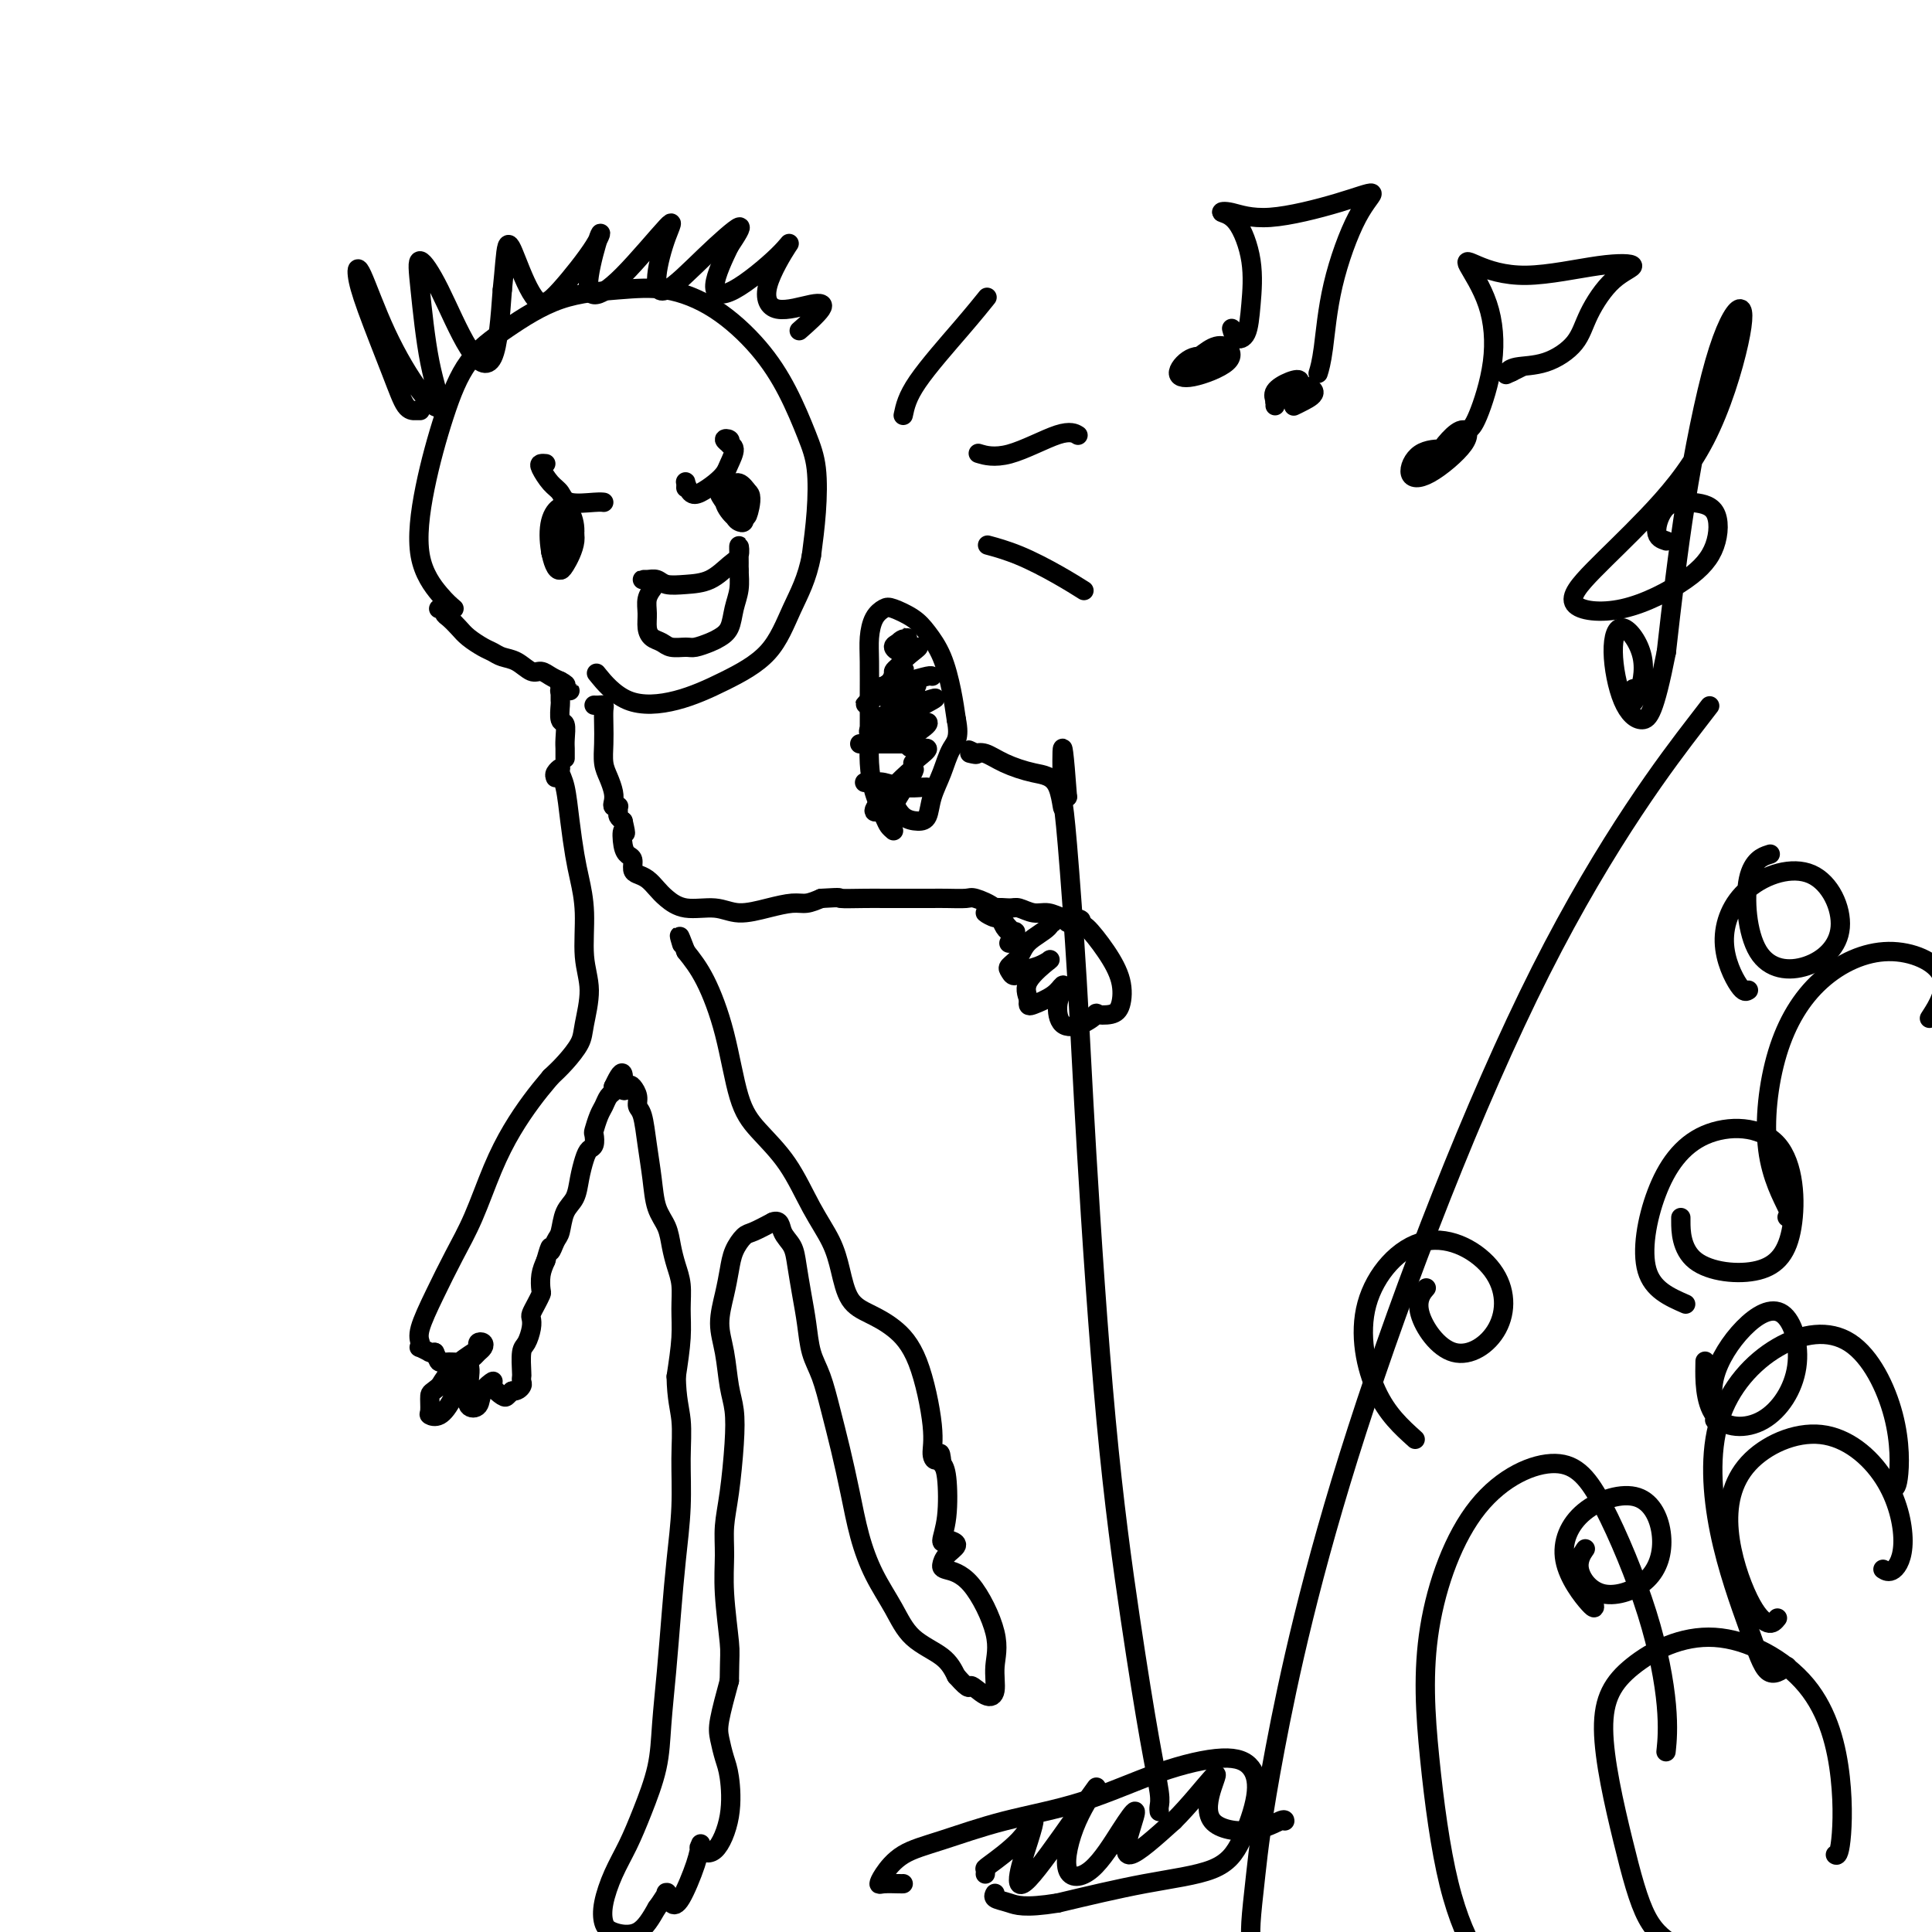 <svg viewBox='0 0 400 400' version='1.1' xmlns='http://www.w3.org/2000/svg' xmlns:xlink='http://www.w3.org/1999/xlink'><g fill='none' stroke='#000000' stroke-width='4' stroke-linecap='round' stroke-linejoin='round'><path d='M240,375c-0.003,-0.020 -0.005,-0.040 0,0c0.005,0.040 0.019,0.138 0,0c-0.019,-0.138 -0.069,-0.514 0,-1c0.069,-0.486 0.257,-1.083 0,-3c-0.257,-1.917 -0.961,-5.153 -2,-11c-1.039,-5.847 -2.415,-14.306 -4,-25c-1.585,-10.694 -3.381,-23.622 -5,-41c-1.619,-17.378 -3.062,-39.206 -4,-55c-0.938,-15.794 -1.371,-25.552 -2,-36c-0.629,-10.448 -1.455,-21.584 -2,-28c-0.545,-6.416 -0.809,-8.111 -1,-9c-0.191,-0.889 -0.309,-0.970 0,-1c0.309,-0.030 1.045,-0.008 1,0c-0.045,0.008 -0.870,0.002 -1,0c-0.130,-0.002 0.435,-0.001 1,0'/><path d='M221,165c-1.463,-19.877 -1.119,-5.071 -1,0c0.119,5.071 0.014,0.406 -1,-2c-1.014,-2.406 -2.938,-2.554 -5,-3c-2.062,-0.446 -4.264,-1.192 -6,-2c-1.736,-0.808 -3.006,-1.679 -4,-2c-0.994,-0.321 -1.713,-0.092 -2,0c-0.287,0.092 -0.144,0.046 0,0'/><path d='M202,156c-2.881,-1.393 -0.583,-0.375 0,0c0.583,0.375 -0.548,0.107 -1,0c-0.452,-0.107 -0.226,-0.054 0,0'/><path d='M185,172c-0.362,-0.309 -0.724,-0.618 -1,-1c-0.276,-0.382 -0.466,-0.836 -1,-2c-0.534,-1.164 -1.411,-3.038 -2,-5c-0.589,-1.962 -0.890,-4.012 -1,-6c-0.110,-1.988 -0.027,-3.915 0,-6c0.027,-2.085 -0.000,-4.327 0,-7c0.000,-2.673 0.029,-5.775 0,-8c-0.029,-2.225 -0.114,-3.571 0,-5c0.114,-1.429 0.428,-2.939 1,-4c0.572,-1.061 1.403,-1.672 2,-2c0.597,-0.328 0.962,-0.371 2,0c1.038,0.371 2.751,1.157 4,2c1.249,0.843 2.036,1.741 3,3c0.964,1.259 2.106,2.877 3,5c0.894,2.123 1.541,4.749 2,7c0.459,2.251 0.729,4.125 1,6'/><path d='M198,149c0.793,3.905 -0.223,4.669 -1,6c-0.777,1.331 -1.314,3.231 -2,5c-0.686,1.769 -1.521,3.407 -2,5c-0.479,1.593 -0.601,3.141 -1,4c-0.399,0.859 -1.074,1.028 -2,1c-0.926,-0.028 -2.104,-0.255 -3,-1c-0.896,-0.745 -1.510,-2.008 -2,-3c-0.490,-0.992 -0.854,-1.712 -1,-2c-0.146,-0.288 -0.073,-0.144 0,0'/><path d='M181,144c-0.105,-0.332 -0.210,-0.663 0,-1c0.210,-0.337 0.736,-0.679 2,-1c1.264,-0.321 3.267,-0.622 5,-1c1.733,-0.378 3.197,-0.832 4,-1c0.803,-0.168 0.944,-0.048 1,0c0.056,0.048 0.028,0.024 0,0'/><path d='M178,154c0.180,0.000 0.360,0.000 1,0c0.640,0.000 1.741,0.000 3,0c1.259,0.000 2.678,0.000 4,0c1.322,0.000 2.548,0.000 3,0c0.452,0.000 0.129,0.000 0,0c-0.129,0.000 -0.065,0.000 0,0'/><path d='M179,162c0.346,-0.008 0.691,-0.016 1,0c0.309,0.016 0.580,0.057 1,0c0.420,-0.057 0.988,-0.211 2,0c1.012,0.211 2.467,0.789 4,1c1.533,0.211 3.143,0.057 4,0c0.857,-0.057 0.959,-0.016 1,0c0.041,0.016 0.020,0.008 0,0'/><path d='M180,152c-0.150,-0.305 -0.299,-0.610 0,-1c0.299,-0.390 1.047,-0.865 2,-1c0.953,-0.135 2.109,0.071 3,0c0.891,-0.071 1.515,-0.419 2,0c0.485,0.419 0.832,1.604 0,2c-0.832,0.396 -2.843,0.003 -4,0c-1.157,-0.003 -1.462,0.383 -1,0c0.462,-0.383 1.689,-1.534 4,-3c2.311,-1.466 5.706,-3.248 7,-4c1.294,-0.752 0.486,-0.474 -1,0c-1.486,0.474 -3.651,1.145 -6,2c-2.349,0.855 -4.884,1.895 -5,2c-0.116,0.105 2.185,-0.724 4,-2c1.815,-1.276 3.142,-2.997 4,-4c0.858,-1.003 1.245,-1.286 0,-1c-1.245,0.286 -4.123,1.143 -7,2'/><path d='M182,144c-1.860,0.725 -3.011,2.037 -3,2c0.011,-0.037 1.183,-1.425 3,-3c1.817,-1.575 4.280,-3.338 5,-4c0.720,-0.662 -0.304,-0.222 -1,0c-0.696,0.222 -1.063,0.225 -1,0c0.063,-0.225 0.558,-0.678 1,-1c0.442,-0.322 0.833,-0.515 1,-1c0.167,-0.485 0.111,-1.264 0,-2c-0.111,-0.736 -0.279,-1.429 0,-2c0.279,-0.571 1.003,-1.019 1,-1c-0.003,0.019 -0.733,0.505 -1,1c-0.267,0.495 -0.072,0.999 0,1c0.072,0.001 0.019,-0.500 0,-1c-0.019,-0.500 -0.006,-1.000 0,-1c0.006,0.000 0.003,0.500 0,1'/><path d='M187,133c-0.147,-0.968 -0.514,-0.387 -1,0c-0.486,0.387 -1.092,0.580 -1,1c0.092,0.420 0.882,1.066 2,1c1.118,-0.066 2.563,-0.845 3,-1c0.437,-0.155 -0.135,0.313 -1,1c-0.865,0.687 -2.022,1.591 -3,3c-0.978,1.409 -1.778,3.322 -2,5c-0.222,1.678 0.132,3.120 1,4c0.868,0.880 2.249,1.198 3,1c0.751,-0.198 0.872,-0.911 1,-1c0.128,-0.089 0.261,0.447 0,1c-0.261,0.553 -0.918,1.123 -1,2c-0.082,0.877 0.411,2.060 1,2c0.589,-0.060 1.274,-1.362 2,-2c0.726,-0.638 1.493,-0.611 1,0c-0.493,0.611 -2.247,1.805 -4,3'/><path d='M188,153c-0.448,0.945 -0.068,1.809 1,2c1.068,0.191 2.822,-0.289 3,0c0.178,0.289 -1.221,1.347 -2,2c-0.779,0.653 -0.937,0.901 -1,1c-0.063,0.099 -0.032,0.050 0,0'/><path d='M185,167c0.088,-0.313 0.176,-0.626 1,-2c0.824,-1.374 2.385,-3.809 3,-5c0.615,-1.191 0.285,-1.139 -1,0c-1.285,1.139 -3.525,3.366 -5,5c-1.475,1.634 -2.186,2.676 -2,3c0.186,0.324 1.269,-0.071 2,-1c0.731,-0.929 1.110,-2.393 1,-3c-0.110,-0.607 -0.710,-0.359 -1,0c-0.290,0.359 -0.270,0.827 0,1c0.270,0.173 0.792,0.049 1,0c0.208,-0.049 0.104,-0.025 0,0'/><path d='M187,390c-0.116,0.009 -0.232,0.018 -1,0c-0.768,-0.018 -2.189,-0.061 -3,0c-0.811,0.061 -1.012,0.228 -1,0c0.012,-0.228 0.235,-0.852 1,-2c0.765,-1.148 2.071,-2.821 4,-4c1.929,-1.179 4.482,-1.866 8,-3c3.518,-1.134 8.000,-2.717 13,-4c5.000,-1.283 10.519,-2.266 16,-4c5.481,-1.734 10.925,-4.219 16,-6c5.075,-1.781 9.782,-2.857 13,-3c3.218,-0.143 4.947,0.645 6,2c1.053,1.355 1.431,3.275 1,6c-0.431,2.725 -1.672,6.256 -3,9c-1.328,2.744 -2.742,4.700 -6,6c-3.258,1.300 -8.359,1.943 -14,3c-5.641,1.057 -11.820,2.529 -18,4'/><path d='M219,394c-7.033,1.128 -8.617,0.447 -10,0c-1.383,-0.447 -2.565,-0.659 -3,-1c-0.435,-0.341 -0.124,-0.812 0,-1c0.124,-0.188 0.062,-0.094 0,0'/><path d='M204,388c0.043,-0.423 0.087,-0.847 0,-1c-0.087,-0.153 -0.304,-0.036 1,-1c1.304,-0.964 4.129,-3.009 6,-5c1.871,-1.991 2.788,-3.930 3,-4c0.212,-0.070 -0.283,1.727 -1,4c-0.717,2.273 -1.658,5.022 -2,7c-0.342,1.978 -0.085,3.185 2,1c2.085,-2.185 5.998,-7.763 9,-12c3.002,-4.237 5.093,-7.133 5,-7c-0.093,0.133 -2.371,3.294 -4,7c-1.629,3.706 -2.610,7.958 -2,10c0.610,2.042 2.812,1.874 5,0c2.188,-1.874 4.363,-5.452 6,-8c1.637,-2.548 2.738,-4.064 3,-4c0.262,0.064 -0.314,1.710 -1,4c-0.686,2.290 -1.482,5.226 0,5c1.482,-0.226 5.241,-3.613 9,-7'/><path d='M243,377c3.176,-3.140 6.616,-7.490 8,-9c1.384,-1.510 0.710,-0.180 0,2c-0.710,2.180 -1.458,5.211 0,7c1.458,1.789 5.123,2.335 8,2c2.877,-0.335 4.967,-1.552 6,-2c1.033,-0.448 1.009,-0.128 1,0c-0.009,0.128 -0.005,0.064 0,0'/><path d='M94,126c-0.810,-0.686 -1.619,-1.371 -3,-3c-1.381,-1.629 -3.333,-4.201 -4,-8c-0.667,-3.799 -0.050,-8.825 1,-14c1.050,-5.175 2.532,-10.500 4,-15c1.468,-4.500 2.923,-8.175 5,-11c2.077,-2.825 4.775,-4.801 8,-7c3.225,-2.199 6.976,-4.622 11,-6c4.024,-1.378 8.319,-1.709 12,-2c3.681,-0.291 6.747,-0.540 10,0c3.253,0.540 6.693,1.869 10,4c3.307,2.131 6.480,5.063 9,8c2.520,2.937 4.385,5.878 6,9c1.615,3.122 2.979,6.424 4,9c1.021,2.576 1.698,4.424 2,7c0.302,2.576 0.229,5.879 0,9c-0.229,3.121 -0.615,6.061 -1,9'/><path d='M168,115c-0.870,4.812 -2.544,7.840 -4,11c-1.456,3.160 -2.692,6.450 -5,9c-2.308,2.550 -5.688,4.360 -9,6c-3.313,1.640 -6.558,3.110 -10,4c-3.442,0.890 -7.081,1.201 -10,0c-2.919,-1.201 -5.120,-3.915 -6,-5c-0.880,-1.085 -0.440,-0.543 0,0'/><path d='M87,85c-0.251,-0.007 -0.502,-0.015 -1,0c-0.498,0.015 -1.243,0.051 -2,-1c-0.757,-1.051 -1.524,-3.190 -3,-7c-1.476,-3.810 -3.659,-9.293 -5,-13c-1.341,-3.707 -1.839,-5.639 -2,-7c-0.161,-1.361 0.014,-2.151 1,0c0.986,2.151 2.783,7.242 5,12c2.217,4.758 4.854,9.184 7,12c2.146,2.816 3.801,4.024 4,3c0.199,-1.024 -1.057,-4.280 -2,-9c-0.943,-4.720 -1.574,-10.904 -2,-15c-0.426,-4.096 -0.647,-6.103 0,-6c0.647,0.103 2.163,2.316 4,6c1.837,3.684 3.995,8.838 6,12c2.005,3.162 3.859,4.332 5,2c1.141,-2.332 1.571,-8.166 2,-14'/><path d='M104,60c0.465,-4.257 0.629,-7.899 1,-9c0.371,-1.101 0.949,0.339 2,3c1.051,2.661 2.575,6.543 4,8c1.425,1.457 2.750,0.490 5,-2c2.250,-2.490 5.426,-6.504 7,-9c1.574,-2.496 1.548,-3.473 1,-2c-0.548,1.473 -1.616,5.398 -2,8c-0.384,2.602 -0.083,3.882 1,4c1.083,0.118 2.947,-0.926 6,-4c3.053,-3.074 7.296,-8.178 9,-10c1.704,-1.822 0.869,-0.362 0,2c-0.869,2.362 -1.771,5.627 -2,8c-0.229,2.373 0.217,3.852 2,3c1.783,-0.852 4.903,-4.037 8,-7c3.097,-2.963 6.171,-5.704 7,-6c0.829,-0.296 -0.585,1.852 -2,4'/><path d='M151,51c-1.099,2.273 -2.846,5.954 -3,8c-0.154,2.046 1.284,2.455 4,1c2.716,-1.455 6.709,-4.776 9,-7c2.291,-2.224 2.881,-3.353 2,-2c-0.881,1.353 -3.232,5.186 -4,8c-0.768,2.814 0.045,4.608 2,5c1.955,0.392 5.050,-0.616 7,-1c1.950,-0.384 2.756,-0.142 2,1c-0.756,1.142 -3.073,3.183 -4,4c-0.927,0.817 -0.463,0.408 0,0'/><path d='M113,96c-0.376,-0.034 -0.753,-0.068 -1,0c-0.247,0.068 -0.365,0.239 0,1c0.365,0.761 1.212,2.113 2,3c0.788,0.887 1.518,1.309 2,2c0.482,0.691 0.718,1.649 2,2c1.282,0.351 3.612,0.094 5,0c1.388,-0.094 1.836,-0.025 2,0c0.164,0.025 0.044,0.007 0,0c-0.044,-0.007 -0.013,-0.002 0,0c0.013,0.002 0.006,0.001 0,0'/><path d='M151,92c0.146,-0.392 0.293,-0.783 0,-1c-0.293,-0.217 -1.024,-0.259 -1,0c0.024,0.259 0.803,0.818 1,1c0.197,0.182 -0.187,-0.012 0,0c0.187,0.012 0.944,0.231 1,1c0.056,0.769 -0.590,2.089 -1,3c-0.410,0.911 -0.583,1.414 -1,2c-0.417,0.586 -1.078,1.256 -2,2c-0.922,0.744 -2.103,1.562 -3,2c-0.897,0.438 -1.508,0.496 -2,0c-0.492,-0.496 -0.864,-1.545 -1,-2c-0.136,-0.455 -0.037,-0.315 0,0c0.037,0.315 0.010,0.804 0,1c-0.010,0.196 -0.005,0.098 0,0'/><path d='M134,120c-0.485,-0.008 -0.970,-0.016 -1,0c-0.030,0.016 0.396,0.056 1,0c0.604,-0.056 1.387,-0.207 2,0c0.613,0.207 1.058,0.772 2,1c0.942,0.228 2.382,0.119 4,0c1.618,-0.119 3.414,-0.247 5,-1c1.586,-0.753 2.961,-2.130 4,-3c1.039,-0.870 1.742,-1.233 2,-2c0.258,-0.767 0.069,-1.937 0,-2c-0.069,-0.063 -0.020,0.982 0,2c0.020,1.018 0.010,2.009 0,3'/><path d='M153,118c0.052,1.185 0.181,2.646 0,4c-0.181,1.354 -0.671,2.601 -1,4c-0.329,1.399 -0.496,2.949 -1,4c-0.504,1.051 -1.346,1.603 -2,2c-0.654,0.397 -1.119,0.639 -2,1c-0.881,0.361 -2.176,0.840 -3,1c-0.824,0.160 -1.177,-0.001 -2,0c-0.823,0.001 -2.115,0.163 -3,0c-0.885,-0.163 -1.362,-0.652 -2,-1c-0.638,-0.348 -1.435,-0.556 -2,-1c-0.565,-0.444 -0.897,-1.125 -1,-2c-0.103,-0.875 0.024,-1.946 0,-3c-0.024,-1.054 -0.199,-2.091 0,-3c0.199,-0.909 0.771,-1.688 1,-2c0.229,-0.312 0.114,-0.156 0,0'/><path d='M115,109c-0.114,-0.454 -0.228,-0.908 0,-1c0.228,-0.092 0.797,0.176 1,0c0.203,-0.176 0.041,-0.798 0,-1c-0.041,-0.202 0.038,0.015 0,0c-0.038,-0.015 -0.195,-0.263 0,0c0.195,0.263 0.741,1.037 1,2c0.259,0.963 0.230,2.117 0,3c-0.230,0.883 -0.661,1.497 -1,2c-0.339,0.503 -0.585,0.895 -1,1c-0.415,0.105 -0.999,-0.076 -1,-1c-0.001,-0.924 0.580,-2.591 1,-4c0.420,-1.409 0.680,-2.560 1,-3c0.320,-0.440 0.699,-0.170 1,0c0.301,0.170 0.524,0.242 1,1c0.476,0.758 1.205,2.204 1,4c-0.205,1.796 -1.344,3.942 -2,5c-0.656,1.058 -0.828,1.029 -1,1'/><path d='M116,118c-0.892,0.337 -1.622,-1.822 -2,-4c-0.378,-2.178 -0.405,-4.376 0,-6c0.405,-1.624 1.243,-2.672 2,-3c0.757,-0.328 1.432,0.066 2,1c0.568,0.934 1.028,2.408 1,4c-0.028,1.592 -0.544,3.303 -1,4c-0.456,0.697 -0.854,0.380 -1,0c-0.146,-0.380 -0.042,-0.823 0,-1c0.042,-0.177 0.021,-0.089 0,0'/><path d='M154,103c0.007,0.256 0.014,0.512 0,1c-0.014,0.488 -0.048,1.207 0,2c0.048,0.793 0.179,1.659 0,2c-0.179,0.341 -0.669,0.158 -1,0c-0.331,-0.158 -0.503,-0.290 -1,-1c-0.497,-0.710 -1.320,-1.998 -2,-3c-0.680,-1.002 -1.219,-1.719 -1,-2c0.219,-0.281 1.196,-0.125 2,0c0.804,0.125 1.437,0.221 2,1c0.563,0.779 1.057,2.241 1,3c-0.057,0.759 -0.664,0.815 -1,1c-0.336,0.185 -0.399,0.500 -1,0c-0.601,-0.500 -1.738,-1.814 -2,-3c-0.262,-1.186 0.353,-2.242 1,-3c0.647,-0.758 1.328,-1.216 2,-1c0.672,0.216 1.336,1.108 2,2'/><path d='M155,102c0.806,0.528 0.321,2.849 0,4c-0.321,1.151 -0.478,1.133 -1,1c-0.522,-0.133 -1.410,-0.382 -2,-1c-0.590,-0.618 -0.883,-1.605 -1,-2c-0.117,-0.395 -0.059,-0.197 0,0'/><path d='M92,126c-0.391,-0.007 -0.782,-0.014 -1,0c-0.218,0.014 -0.262,0.048 0,0c0.262,-0.048 0.832,-0.179 1,0c0.168,0.179 -0.064,0.668 0,1c0.064,0.332 0.426,0.509 1,1c0.574,0.491 1.360,1.298 2,2c0.640,0.702 1.133,1.300 2,2c0.867,0.700 2.109,1.502 3,2c0.891,0.498 1.432,0.693 2,1c0.568,0.307 1.163,0.726 2,1c0.837,0.274 1.915,0.402 3,1c1.085,0.598 2.177,1.665 3,2c0.823,0.335 1.375,-0.064 2,0c0.625,0.064 1.321,0.590 2,1c0.679,0.410 1.339,0.705 2,1'/><path d='M116,141c2.409,1.249 0.431,0.870 0,1c-0.431,0.130 0.684,0.767 1,1c0.316,0.233 -0.168,0.062 0,0c0.168,-0.062 0.987,-0.017 1,0c0.013,0.017 -0.781,0.004 -1,0c-0.219,-0.004 0.137,-0.001 0,0c-0.137,0.001 -0.768,0.000 -1,0c-0.232,-0.000 -0.066,-0.000 0,0c0.066,0.000 0.033,0.000 0,0'/><path d='M116,143c-0.004,0.749 -0.015,1.622 0,2c0.015,0.378 0.057,0.262 0,1c-0.057,0.738 -0.211,2.330 0,3c0.211,0.670 0.789,0.418 1,1c0.211,0.582 0.057,1.999 0,3c-0.057,1.001 -0.015,1.588 0,2c0.015,0.412 0.004,0.649 0,1c-0.004,0.351 -0.001,0.814 0,1c0.001,0.186 0.001,0.093 0,0'/><path d='M123,146c0.310,0.013 0.619,0.025 1,0c0.381,-0.025 0.833,-0.089 1,0c0.167,0.089 0.047,0.330 0,1c-0.047,0.670 -0.023,1.769 0,3c0.023,1.231 0.045,2.596 0,4c-0.045,1.404 -0.157,2.849 0,4c0.157,1.151 0.582,2.007 1,3c0.418,0.993 0.830,2.122 1,3c0.170,0.878 0.098,1.506 0,2c-0.098,0.494 -0.223,0.853 0,1c0.223,0.147 0.795,0.081 1,0c0.205,-0.081 0.045,-0.176 0,0c-0.045,0.176 0.026,0.624 0,1c-0.026,0.376 -0.150,0.679 0,1c0.150,0.321 0.575,0.661 1,1'/><path d='M129,170c0.940,4.014 0.290,2.049 0,2c-0.290,-0.049 -0.219,1.818 0,3c0.219,1.182 0.586,1.678 1,2c0.414,0.322 0.874,0.471 1,1c0.126,0.529 -0.080,1.440 0,2c0.080,0.560 0.448,0.771 1,1c0.552,0.229 1.287,0.477 2,1c0.713,0.523 1.402,1.322 2,2c0.598,0.678 1.103,1.237 2,2c0.897,0.763 2.186,1.731 4,2c1.814,0.269 4.151,-0.162 6,0c1.849,0.162 3.208,0.916 5,1c1.792,0.084 4.016,-0.503 6,-1c1.984,-0.497 3.726,-0.903 5,-1c1.274,-0.097 2.078,0.115 3,0c0.922,-0.115 1.961,-0.558 3,-1'/><path d='M170,186c4.986,-0.309 3.451,-0.083 4,0c0.549,0.083 3.182,0.022 5,0c1.818,-0.022 2.820,-0.006 4,0c1.180,0.006 2.537,0.002 4,0c1.463,-0.002 3.033,-0.002 4,0c0.967,0.002 1.330,0.006 2,0c0.670,-0.006 1.645,-0.021 3,0c1.355,0.021 3.088,0.076 4,0c0.912,-0.076 1.002,-0.285 2,0c0.998,0.285 2.905,1.065 4,2c1.095,0.935 1.379,2.027 2,3c0.621,0.973 1.579,1.828 2,2c0.421,0.172 0.306,-0.338 0,0c-0.306,0.338 -0.802,1.525 -1,2c-0.198,0.475 -0.099,0.237 0,0'/><path d='M210,193c-0.446,-0.013 -0.891,-0.027 -1,0c-0.109,0.027 0.120,0.094 0,0c-0.120,-0.094 -0.589,-0.350 -1,-1c-0.411,-0.650 -0.764,-1.695 -1,-2c-0.236,-0.305 -0.355,0.129 -1,0c-0.645,-0.129 -1.818,-0.820 -2,-1c-0.182,-0.180 0.626,0.152 1,0c0.374,-0.152 0.316,-0.788 1,-1c0.684,-0.212 2.112,-0.001 3,0c0.888,0.001 1.235,-0.210 2,0c0.765,0.210 1.947,0.840 3,1c1.053,0.160 1.976,-0.149 3,0c1.024,0.149 2.150,0.757 3,1c0.850,0.243 1.425,0.122 2,0'/><path d='M222,190c3.014,0.381 1.550,0.834 1,1c-0.550,0.166 -0.186,0.044 0,0c0.186,-0.044 0.194,-0.012 0,0c-0.194,0.012 -0.591,0.003 -1,0c-0.409,-0.003 -0.831,-0.001 -1,0c-0.169,0.001 -0.084,0.000 0,0'/><path d='M218,191c-0.143,-0.434 -0.287,-0.868 0,-1c0.287,-0.132 1.003,0.037 1,0c-0.003,-0.037 -0.726,-0.280 -1,0c-0.274,0.280 -0.098,1.083 -1,2c-0.902,0.917 -2.880,1.949 -4,3c-1.120,1.051 -1.381,2.121 -2,3c-0.619,0.879 -1.596,1.567 -2,2c-0.404,0.433 -0.234,0.609 0,1c0.234,0.391 0.531,0.995 1,1c0.469,0.005 1.110,-0.590 2,-1c0.890,-0.410 2.027,-0.634 3,-1c0.973,-0.366 1.780,-0.874 2,-1c0.220,-0.126 -0.147,0.131 0,0c0.147,-0.131 0.809,-0.651 0,0c-0.809,0.651 -3.088,2.472 -4,4c-0.912,1.528 -0.456,2.764 0,4'/><path d='M213,207c-0.294,1.396 -0.030,1.387 1,1c1.030,-0.387 2.827,-1.151 4,-2c1.173,-0.849 1.724,-1.785 2,-2c0.276,-0.215 0.278,0.289 0,1c-0.278,0.711 -0.837,1.630 -1,3c-0.163,1.370 0.071,3.191 1,4c0.929,0.809 2.553,0.605 4,0c1.447,-0.605 2.715,-1.612 3,-2c0.285,-0.388 -0.415,-0.156 0,0c0.415,0.156 1.943,0.237 3,0c1.057,-0.237 1.642,-0.792 2,-2c0.358,-1.208 0.488,-3.070 0,-5c-0.488,-1.930 -1.595,-3.930 -3,-6c-1.405,-2.070 -3.109,-4.211 -4,-5c-0.891,-0.789 -0.969,-0.225 -1,0c-0.031,0.225 -0.016,0.113 0,0'/><path d='M115,161c-0.120,-0.292 -0.239,-0.583 0,-1c0.239,-0.417 0.838,-0.958 1,-1c0.162,-0.042 -0.112,0.416 0,1c0.112,0.584 0.608,1.296 1,3c0.392,1.704 0.678,4.401 1,7c0.322,2.599 0.679,5.101 1,7c0.321,1.899 0.604,3.194 1,5c0.396,1.806 0.903,4.124 1,7c0.097,2.876 -0.218,6.310 0,9c0.218,2.690 0.967,4.635 1,7c0.033,2.365 -0.651,5.149 -1,7c-0.349,1.851 -0.363,2.767 -1,4c-0.637,1.233 -1.896,2.781 -3,4c-1.104,1.219 -2.052,2.110 -3,3'/><path d='M114,223c-1.643,1.945 -2.750,3.308 -4,5c-1.250,1.692 -2.645,3.713 -4,6c-1.355,2.287 -2.672,4.839 -4,8c-1.328,3.161 -2.668,6.930 -4,10c-1.332,3.070 -2.658,5.439 -4,8c-1.342,2.561 -2.701,5.312 -4,8c-1.299,2.688 -2.537,5.312 -3,7c-0.463,1.688 -0.152,2.438 0,3c0.152,0.562 0.145,0.935 0,1c-0.145,0.065 -0.428,-0.179 0,0c0.428,0.179 1.568,0.780 2,1c0.432,0.220 0.155,0.059 0,0c-0.155,-0.059 -0.187,-0.017 0,0c0.187,0.017 0.594,0.008 1,0'/><path d='M90,280c0.610,1.230 0.636,1.805 1,2c0.364,0.195 1.068,0.011 2,0c0.932,-0.011 2.093,0.151 3,0c0.907,-0.151 1.560,-0.616 2,-1c0.440,-0.384 0.668,-0.688 1,-1c0.332,-0.312 0.768,-0.632 1,-1c0.232,-0.368 0.260,-0.784 0,-1c-0.260,-0.216 -0.807,-0.232 -1,0c-0.193,0.232 -0.031,0.712 0,1c0.031,0.288 -0.069,0.385 -1,1c-0.931,0.615 -2.695,1.747 -4,3c-1.305,1.253 -2.153,2.626 -3,4'/><path d='M91,287c-1.697,1.368 -1.939,1.286 -2,2c-0.061,0.714 0.058,2.222 0,3c-0.058,0.778 -0.292,0.826 0,1c0.292,0.174 1.110,0.474 2,0c0.890,-0.474 1.853,-1.722 3,-4c1.147,-2.278 2.477,-5.586 3,-6c0.523,-0.414 0.239,2.067 0,4c-0.239,1.933 -0.434,3.318 0,4c0.434,0.682 1.496,0.659 2,0c0.504,-0.659 0.450,-1.955 1,-3c0.550,-1.045 1.705,-1.838 2,-2c0.295,-0.162 -0.272,0.307 0,1c0.272,0.693 1.381,1.610 2,2c0.619,0.390 0.748,0.254 1,0c0.252,-0.254 0.626,-0.627 1,-1'/><path d='M106,288c1.072,0.127 1.750,-0.554 2,-1c0.250,-0.446 0.070,-0.657 0,-1c-0.070,-0.343 -0.029,-0.819 0,-1c0.029,-0.181 0.046,-0.066 0,-1c-0.046,-0.934 -0.157,-2.918 0,-4c0.157,-1.082 0.581,-1.262 1,-2c0.419,-0.738 0.834,-2.033 1,-3c0.166,-0.967 0.083,-1.605 0,-2c-0.083,-0.395 -0.167,-0.545 0,-1c0.167,-0.455 0.583,-1.213 1,-2c0.417,-0.787 0.833,-1.603 1,-2c0.167,-0.397 0.083,-0.376 0,-1c-0.083,-0.624 -0.167,-1.893 0,-3c0.167,-1.107 0.583,-2.054 1,-3'/><path d='M113,261c1.263,-4.526 0.919,-2.342 1,-2c0.081,0.342 0.585,-1.160 1,-2c0.415,-0.840 0.741,-1.019 1,-2c0.259,-0.981 0.450,-2.764 1,-4c0.550,-1.236 1.457,-1.927 2,-3c0.543,-1.073 0.720,-2.529 1,-4c0.280,-1.471 0.663,-2.955 1,-4c0.337,-1.045 0.629,-1.649 1,-2c0.371,-0.351 0.820,-0.450 1,-1c0.180,-0.550 0.089,-1.552 0,-2c-0.089,-0.448 -0.178,-0.344 0,-1c0.178,-0.656 0.622,-2.074 1,-3c0.378,-0.926 0.689,-1.362 1,-2c0.311,-0.638 0.622,-1.480 1,-2c0.378,-0.520 0.822,-0.720 1,-1c0.178,-0.280 0.089,-0.640 0,-1'/><path d='M127,225c2.570,-5.576 1.994,-1.515 2,0c0.006,1.515 0.593,0.486 1,0c0.407,-0.486 0.634,-0.429 1,0c0.366,0.429 0.872,1.228 1,2c0.128,0.772 -0.121,1.515 0,2c0.121,0.485 0.614,0.713 1,2c0.386,1.287 0.667,3.635 1,6c0.333,2.365 0.719,4.747 1,7c0.281,2.253 0.457,4.376 1,6c0.543,1.624 1.452,2.747 2,4c0.548,1.253 0.736,2.636 1,4c0.264,1.364 0.604,2.711 1,4c0.396,1.289 0.848,2.521 1,4c0.152,1.479 0.002,3.206 0,5c-0.002,1.794 0.142,3.655 0,6c-0.142,2.345 -0.571,5.172 -1,8'/><path d='M140,285c0.075,4.617 0.763,6.659 1,9c0.237,2.341 0.022,4.981 0,8c-0.022,3.019 0.148,6.415 0,10c-0.148,3.585 -0.615,7.358 -1,11c-0.385,3.642 -0.686,7.154 -1,11c-0.314,3.846 -0.639,8.025 -1,12c-0.361,3.975 -0.757,7.744 -1,11c-0.243,3.256 -0.331,5.998 -1,9c-0.669,3.002 -1.917,6.264 -3,9c-1.083,2.736 -2.000,4.946 -3,7c-1.000,2.054 -2.085,3.952 -3,6c-0.915,2.048 -1.662,4.248 -2,6c-0.338,1.752 -0.266,3.057 0,4c0.266,0.943 0.725,1.523 2,2c1.275,0.477 3.364,0.851 5,0c1.636,-0.851 2.818,-2.925 4,-5'/><path d='M136,395c1.069,-1.461 1.741,-2.614 2,-3c0.259,-0.386 0.104,-0.007 0,0c-0.104,0.007 -0.158,-0.359 0,0c0.158,0.359 0.526,1.444 1,2c0.474,0.556 1.053,0.582 2,-1c0.947,-1.582 2.262,-4.773 3,-7c0.738,-2.227 0.899,-3.492 1,-4c0.101,-0.508 0.143,-0.261 0,0c-0.143,0.261 -0.472,0.535 0,1c0.472,0.465 1.745,1.121 3,0c1.255,-1.121 2.492,-4.018 3,-7c0.508,-2.982 0.285,-6.048 0,-8c-0.285,-1.952 -0.633,-2.791 -1,-4c-0.367,-1.209 -0.753,-2.787 -1,-4c-0.247,-1.213 -0.356,-2.061 0,-4c0.356,-1.939 1.178,-4.970 2,-8'/><path d='M151,348c0.062,-5.646 0.215,-5.762 0,-8c-0.215,-2.238 -0.800,-6.599 -1,-10c-0.200,-3.401 -0.014,-5.841 0,-8c0.014,-2.159 -0.143,-4.038 0,-6c0.143,-1.962 0.586,-4.008 1,-7c0.414,-2.992 0.800,-6.931 1,-10c0.200,-3.069 0.214,-5.268 0,-7c-0.214,-1.732 -0.657,-2.998 -1,-5c-0.343,-2.002 -0.587,-4.741 -1,-7c-0.413,-2.259 -0.994,-4.038 -1,-6c-0.006,-1.962 0.563,-4.108 1,-6c0.437,-1.892 0.741,-3.532 1,-5c0.259,-1.468 0.471,-2.765 1,-4c0.529,-1.235 1.373,-2.410 2,-3c0.627,-0.590 1.036,-0.597 2,-1c0.964,-0.403 2.482,-1.201 4,-2'/><path d='M160,253c1.582,-0.613 1.537,0.855 2,2c0.463,1.145 1.433,1.968 2,3c0.567,1.032 0.732,2.272 1,4c0.268,1.728 0.638,3.944 1,6c0.362,2.056 0.716,3.954 1,6c0.284,2.046 0.499,4.242 1,6c0.501,1.758 1.288,3.079 2,5c0.712,1.921 1.347,4.441 2,7c0.653,2.559 1.322,5.158 2,8c0.678,2.842 1.365,5.926 2,9c0.635,3.074 1.220,6.138 2,9c0.780,2.862 1.756,5.521 3,8c1.244,2.479 2.756,4.778 4,7c1.244,2.222 2.220,4.367 4,6c1.780,1.633 4.366,2.752 6,4c1.634,1.248 2.317,2.624 3,4'/><path d='M198,347c3.161,3.581 2.564,2.032 3,2c0.436,-0.032 1.907,1.453 3,2c1.093,0.547 1.810,0.158 2,-1c0.190,-1.158 -0.146,-3.083 0,-5c0.146,-1.917 0.773,-3.826 0,-7c-0.773,-3.174 -2.945,-7.614 -5,-10c-2.055,-2.386 -3.994,-2.720 -5,-3c-1.006,-0.280 -1.081,-0.507 -1,-1c0.081,-0.493 0.318,-1.253 1,-2c0.682,-0.747 1.808,-1.479 2,-2c0.192,-0.521 -0.550,-0.829 -1,-1c-0.450,-0.171 -0.607,-0.206 -1,0c-0.393,0.206 -1.023,0.653 -1,0c0.023,-0.653 0.698,-2.407 1,-5c0.302,-2.593 0.229,-6.027 0,-8c-0.229,-1.973 -0.615,-2.487 -1,-3'/><path d='M195,303c-0.312,-3.618 -0.592,-1.661 -1,-1c-0.408,0.661 -0.944,0.028 -1,-1c-0.056,-1.028 0.368,-2.450 0,-6c-0.368,-3.550 -1.527,-9.228 -3,-13c-1.473,-3.772 -3.261,-5.637 -5,-7c-1.739,-1.363 -3.430,-2.223 -5,-3c-1.570,-0.777 -3.019,-1.472 -4,-3c-0.981,-1.528 -1.494,-3.888 -2,-6c-0.506,-2.112 -1.006,-3.975 -2,-6c-0.994,-2.025 -2.481,-4.210 -4,-7c-1.519,-2.790 -3.070,-6.184 -5,-9c-1.930,-2.816 -4.238,-5.053 -6,-7c-1.762,-1.947 -2.977,-3.604 -4,-7c-1.023,-3.396 -1.852,-8.530 -3,-13c-1.148,-4.470 -2.614,-8.277 -4,-11c-1.386,-2.723 -2.693,-4.361 -4,-6'/><path d='M142,197c-1.933,-5.111 -1.267,-2.889 -1,-2c0.267,0.889 0.133,0.444 0,0'/><path d='M187,86c0.399,-1.893 0.798,-3.786 3,-7c2.202,-3.214 6.208,-7.750 9,-11c2.792,-3.250 4.369,-5.214 5,-6c0.631,-0.786 0.315,-0.393 0,0'/><path d='M203,94c-0.408,-0.121 -0.817,-0.242 0,0c0.817,0.242 2.858,0.848 6,0c3.142,-0.848 7.384,-3.152 10,-4c2.616,-0.848 3.604,-0.242 4,0c0.396,0.242 0.198,0.121 0,0'/><path d='M205,113c-0.477,-0.129 -0.954,-0.258 0,0c0.954,0.258 3.338,0.904 6,2c2.662,1.096 5.601,2.641 8,4c2.399,1.359 4.257,2.531 5,3c0.743,0.469 0.372,0.234 0,0'/><path d='M255,68c0.222,0.833 0.444,1.667 1,2c0.556,0.333 1.447,0.167 2,-1c0.553,-1.167 0.767,-3.333 1,-6c0.233,-2.667 0.483,-5.833 0,-9c-0.483,-3.167 -1.699,-6.336 -3,-8c-1.301,-1.664 -2.685,-1.825 -3,-2c-0.315,-0.175 0.441,-0.365 2,0c1.559,0.365 3.921,1.284 8,1c4.079,-0.284 9.875,-1.770 14,-3c4.125,-1.230 6.580,-2.203 7,-2c0.420,0.203 -1.194,1.582 -3,5c-1.806,3.418 -3.804,8.875 -5,14c-1.196,5.125 -1.591,9.918 -2,13c-0.409,3.082 -0.831,4.452 -1,5c-0.169,0.548 -0.084,0.274 0,0'/><path d='M251,75c-1.198,-0.479 -2.396,-0.957 -3,-1c-0.604,-0.043 -0.616,0.350 0,0c0.616,-0.350 1.858,-1.443 3,-2c1.142,-0.557 2.184,-0.577 3,0c0.816,0.577 1.406,1.752 0,3c-1.406,1.248 -4.806,2.568 -7,3c-2.194,0.432 -3.180,-0.024 -3,-1c0.180,-0.976 1.526,-2.471 3,-3c1.474,-0.529 3.075,-0.090 4,0c0.925,0.090 1.172,-0.168 1,0c-0.172,0.168 -0.763,0.762 -1,1c-0.237,0.238 -0.118,0.119 0,0'/><path d='M264,84c0.070,-0.251 0.140,-0.503 0,-1c-0.140,-0.497 -0.489,-1.240 0,-2c0.489,-0.760 1.816,-1.536 3,-2c1.184,-0.464 2.225,-0.616 2,0c-0.225,0.616 -1.716,2.000 -3,3c-1.284,1.000 -2.362,1.617 -2,1c0.362,-0.617 2.163,-2.466 4,-3c1.837,-0.534 3.709,0.249 4,1c0.291,0.751 -0.999,1.472 -2,2c-1.001,0.528 -1.715,0.865 -2,1c-0.285,0.135 -0.143,0.067 0,0'/><path d='M304,89c0.508,-0.323 1.017,-0.646 2,-3c0.983,-2.354 2.442,-6.741 3,-11c0.558,-4.259 0.215,-8.392 -1,-12c-1.215,-3.608 -3.303,-6.691 -4,-8c-0.697,-1.309 -0.005,-0.842 2,0c2.005,0.842 5.323,2.061 10,2c4.677,-0.061 10.714,-1.403 15,-2c4.286,-0.597 6.820,-0.451 7,0c0.180,0.451 -1.993,1.206 -4,3c-2.007,1.794 -3.848,4.628 -5,7c-1.152,2.372 -1.616,4.282 -3,6c-1.384,1.718 -3.689,3.245 -6,4c-2.311,0.755 -4.630,0.738 -6,1c-1.370,0.262 -1.792,0.801 -2,1c-0.208,0.199 -0.202,0.057 0,0c0.202,-0.057 0.601,-0.028 1,0'/><path d='M313,77c-2.131,0.988 -0.958,0.458 0,0c0.958,-0.458 1.702,-0.845 2,-1c0.298,-0.155 0.149,-0.077 0,0'/><path d='M300,94c-0.994,0.267 -1.987,0.534 -2,0c-0.013,-0.534 0.955,-1.870 2,-3c1.045,-1.130 2.168,-2.054 3,-2c0.832,0.054 1.374,1.086 0,3c-1.374,1.914 -4.665,4.711 -7,6c-2.335,1.289 -3.713,1.071 -4,0c-0.287,-1.071 0.519,-2.995 2,-4c1.481,-1.005 3.637,-1.092 5,-1c1.363,0.092 1.931,0.365 1,1c-0.931,0.635 -3.363,1.634 -5,2c-1.637,0.366 -2.479,0.098 -2,0c0.479,-0.098 2.280,-0.028 3,0c0.720,0.028 0.360,0.014 0,0'/><path d='M345,112c-0.959,-0.314 -1.918,-0.627 -2,-2c-0.082,-1.373 0.712,-3.805 2,-5c1.288,-1.195 3.071,-1.153 5,-1c1.929,0.153 4.005,0.417 5,2c0.995,1.583 0.908,4.487 0,7c-0.908,2.513 -2.636,4.637 -6,7c-3.364,2.363 -8.363,4.966 -13,6c-4.637,1.034 -8.913,0.498 -10,-1c-1.087,-1.498 1.015,-3.959 4,-7c2.985,-3.041 6.853,-6.663 11,-11c4.147,-4.337 8.574,-9.390 12,-16c3.426,-6.610 5.852,-14.777 7,-20c1.148,-5.223 1.019,-7.503 0,-7c-1.019,0.503 -2.928,3.789 -5,11c-2.072,7.211 -4.306,18.346 -6,29c-1.694,10.654 -2.847,20.827 -4,31'/><path d='M345,135c-2.473,12.560 -3.656,13.959 -5,14c-1.344,0.041 -2.849,-1.276 -4,-4c-1.151,-2.724 -1.949,-6.857 -2,-10c-0.051,-3.143 0.645,-5.298 2,-5c1.355,0.298 3.369,3.050 4,6c0.631,2.950 -0.119,6.100 -1,8c-0.881,1.900 -1.891,2.550 -2,2c-0.109,-0.550 0.683,-2.300 1,-3c0.317,-0.700 0.158,-0.350 0,0'/><path d='M311,409c-1.541,-0.610 -3.083,-1.220 -5,-4c-1.917,-2.780 -4.210,-7.731 -6,-15c-1.790,-7.269 -3.078,-16.856 -4,-26c-0.922,-9.144 -1.479,-17.845 0,-27c1.479,-9.155 4.992,-18.763 10,-25c5.008,-6.237 11.510,-9.103 16,-9c4.490,0.103 6.968,3.174 10,9c3.032,5.826 6.617,14.407 9,22c2.383,7.593 3.565,14.198 4,19c0.435,4.802 0.124,7.801 0,9c-0.124,1.199 -0.062,0.600 0,0'/><path d='M293,298c-2.898,-2.609 -5.796,-5.218 -8,-10c-2.204,-4.782 -3.713,-11.736 -2,-18c1.713,-6.264 6.649,-11.837 12,-13c5.351,-1.163 11.115,2.084 14,6c2.885,3.916 2.889,8.502 1,12c-1.889,3.498 -5.671,5.907 -9,5c-3.329,-0.907 -6.204,-5.129 -7,-8c-0.796,-2.871 0.487,-4.392 1,-5c0.513,-0.608 0.257,-0.304 0,0'/><path d='M370,345c-1.401,0.992 -2.802,1.983 -4,1c-1.198,-0.983 -2.193,-3.942 -4,-9c-1.807,-5.058 -4.424,-12.215 -6,-20c-1.576,-7.785 -2.110,-16.198 0,-23c2.110,-6.802 6.863,-11.994 12,-15c5.137,-3.006 10.658,-3.825 15,-1c4.342,2.825 7.504,9.293 9,15c1.496,5.707 1.326,10.652 1,13c-0.326,2.348 -0.807,2.099 -1,2c-0.193,-0.099 -0.096,-0.050 0,0'/><path d='M349,270c-3.417,-1.495 -6.835,-2.990 -8,-7c-1.165,-4.010 -0.078,-10.534 2,-16c2.078,-5.466 5.145,-9.874 10,-12c4.855,-2.126 11.497,-1.969 15,2c3.503,3.969 3.867,11.748 3,17c-0.867,5.252 -2.964,7.975 -7,9c-4.036,1.025 -10.010,0.353 -13,-2c-2.990,-2.353 -2.997,-6.387 -3,-8c-0.003,-1.613 -0.001,-0.807 0,0'/><path d='M347,403c-2.113,-1.333 -4.226,-2.665 -6,-6c-1.774,-3.335 -3.210,-8.671 -5,-16c-1.790,-7.329 -3.933,-16.649 -4,-23c-0.067,-6.351 1.941,-9.733 6,-13c4.059,-3.267 10.170,-6.420 17,-6c6.830,0.420 14.380,4.414 19,10c4.620,5.586 6.311,12.765 7,19c0.689,6.235 0.378,11.525 0,14c-0.378,2.475 -0.822,2.136 -1,2c-0.178,-0.136 -0.089,-0.068 0,0'/><path d='M330,332c0.187,0.753 0.374,1.506 -1,0c-1.374,-1.506 -4.309,-5.271 -5,-9c-0.691,-3.729 0.862,-7.422 4,-10c3.138,-2.578 7.862,-4.040 11,-3c3.138,1.040 4.691,4.583 5,8c0.309,3.417 -0.624,6.708 -3,9c-2.376,2.292 -6.193,3.583 -9,3c-2.807,-0.583 -4.602,-3.042 -5,-5c-0.398,-1.958 0.601,-3.417 1,-4c0.399,-0.583 0.200,-0.292 0,0'/><path d='M368,335c-0.520,0.661 -1.041,1.323 -2,1c-0.959,-0.323 -2.357,-1.629 -4,-5c-1.643,-3.371 -3.531,-8.805 -4,-14c-0.469,-5.195 0.482,-10.151 4,-14c3.518,-3.849 9.604,-6.590 15,-6c5.396,0.590 10.100,4.512 13,9c2.900,4.488 3.994,9.543 4,13c0.006,3.457 -1.075,5.315 -2,6c-0.925,0.685 -1.693,0.196 -2,0c-0.307,-0.196 -0.154,-0.098 0,0'/><path d='M355,294c0.126,0.222 0.252,0.444 0,-1c-0.252,-1.444 -0.883,-4.555 0,-8c0.883,-3.445 3.280,-7.226 6,-10c2.720,-2.774 5.762,-4.542 8,-3c2.238,1.542 3.671,6.394 3,11c-0.671,4.606 -3.448,8.967 -7,11c-3.552,2.033 -7.879,1.740 -10,-1c-2.121,-2.740 -2.034,-7.926 -2,-10c0.034,-2.074 0.017,-1.037 0,0'/><path d='M370,252c0.464,0.014 0.929,0.028 0,-2c-0.929,-2.028 -3.250,-6.098 -4,-12c-0.750,-5.902 0.071,-13.636 2,-20c1.929,-6.364 4.964,-11.357 9,-15c4.036,-3.643 9.071,-5.935 14,-6c4.929,-0.065 9.750,2.098 11,5c1.250,2.902 -1.071,6.543 -2,8c-0.929,1.457 -0.464,0.728 0,0'/><path d='M362,205c-0.444,0.307 -0.888,0.613 -2,-1c-1.112,-1.613 -2.893,-5.146 -3,-9c-0.107,-3.854 1.461,-8.029 5,-11c3.539,-2.971 9.049,-4.739 13,-3c3.951,1.739 6.341,6.984 6,11c-0.341,4.016 -3.415,6.803 -7,8c-3.585,1.197 -7.683,0.805 -10,-3c-2.317,-3.805 -2.855,-11.025 -2,-15c0.855,-3.975 3.101,-4.707 4,-5c0.899,-0.293 0.449,-0.146 0,0'/><path d='M259,403c0.018,-0.158 0.035,-0.316 0,-1c-0.035,-0.684 -0.123,-1.895 0,-4c0.123,-2.105 0.458,-5.106 1,-10c0.542,-4.894 1.292,-11.682 4,-26c2.708,-14.318 7.375,-36.168 17,-66c9.625,-29.832 24.207,-67.647 38,-95c13.793,-27.353 26.798,-44.244 32,-51c5.202,-6.756 2.601,-3.378 0,0'/></g>
</svg>